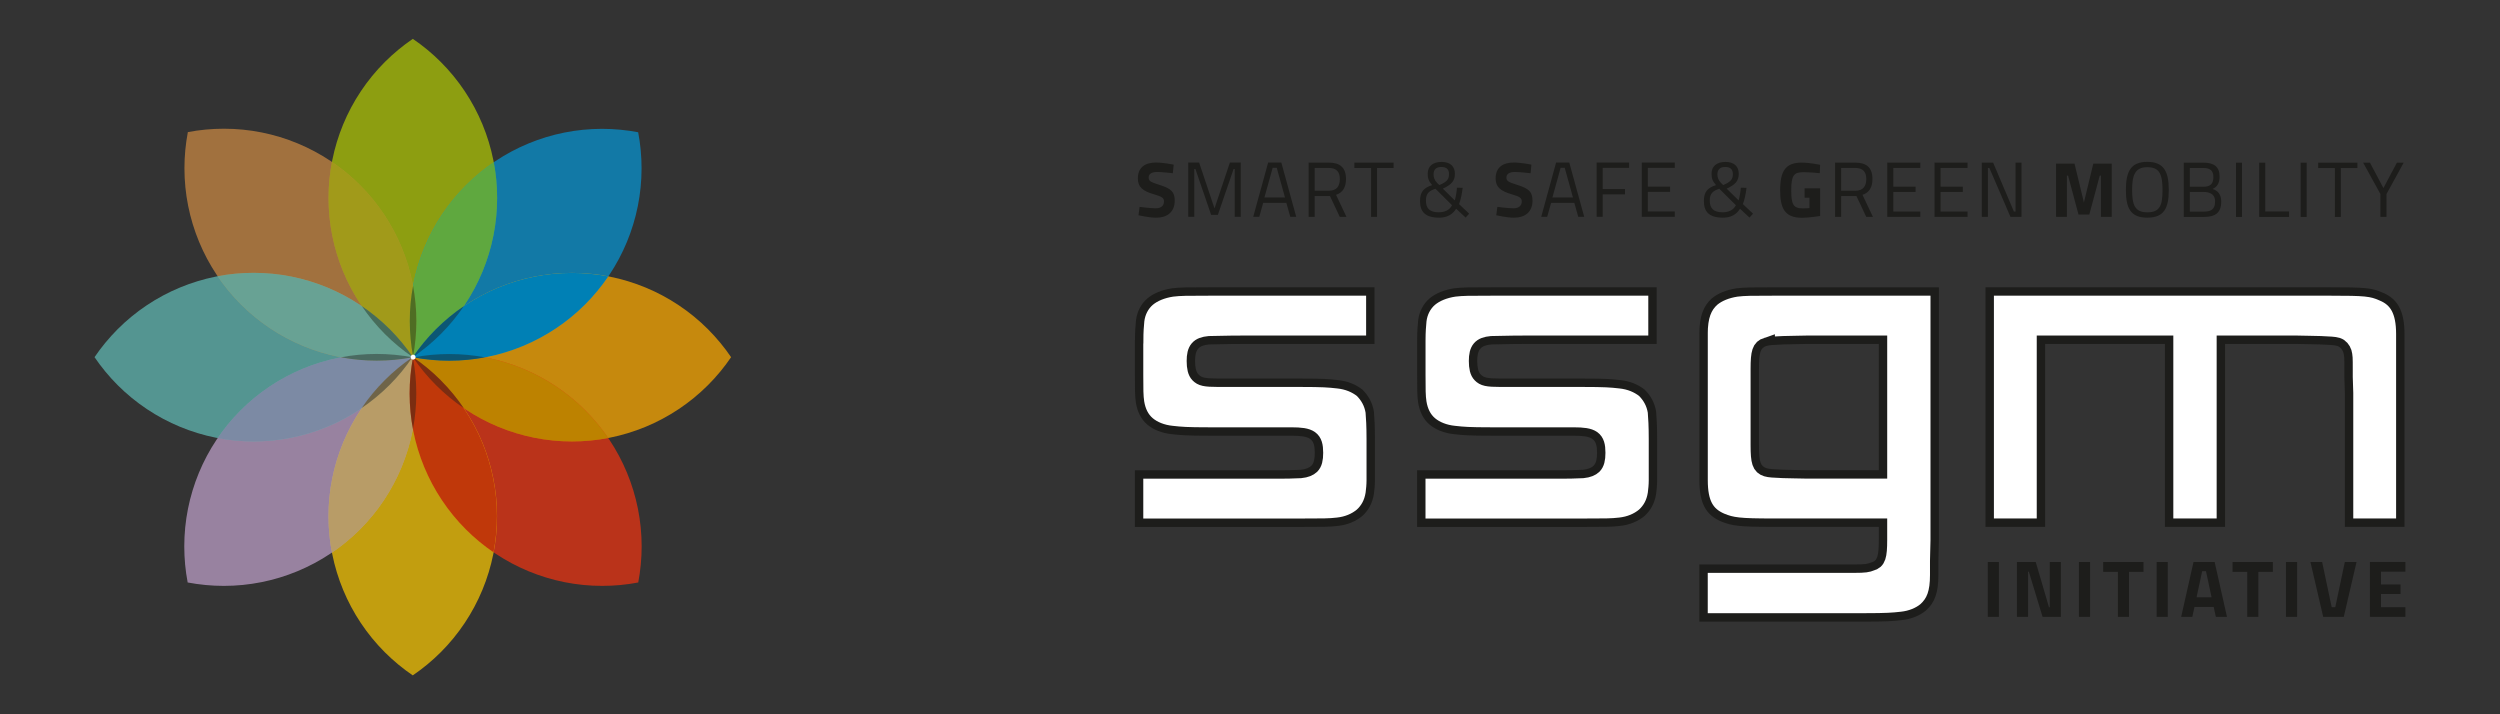 <?xml version="1.0" encoding="UTF-8"?><svg id="Ebene_1" xmlns="http://www.w3.org/2000/svg" xmlns:xlink="http://www.w3.org/1999/xlink" viewBox="0 0 595.3 170.08"><rect x="0" y="0" width="595.3" height="170.08" fill="#333333" stroke="none"/><defs><style>.cls-1{fill:#009fe3;opacity:.65;}.cls-1,.cls-2,.cls-3,.cls-4,.cls-5,.cls-6,.cls-7,.cls-8,.cls-9,.cls-10,.cls-11,.cls-12,.cls-13,.cls-14,.cls-15,.cls-16,.cls-17,.cls-18,.cls-19,.cls-20,.cls-21{stroke-width:0px;}.cls-1,.cls-3,.cls-4,.cls-5,.cls-6,.cls-7,.cls-8,.cls-9,.cls-10,.cls-11,.cls-12,.cls-13,.cls-15,.cls-16,.cls-17,.cls-18,.cls-19,.cls-20,.cls-21{fill-rule:evenodd;}.cls-22{clip-path:url(#clippath);}.cls-2,.cls-14,.cls-23{fill:none;}.cls-3{fill:#f7a600;}.cls-3,.cls-4{opacity:.75;}.cls-4{fill:#e63312;}.cls-5{fill:#6baa28;}.cls-5,.cls-6,.cls-7{opacity:.8;}.cls-6{fill:#b59b5c;}.cls-7{fill:#58a8a3;}.cls-8{fill:#d18c44;}.cls-8,.cls-9,.cls-10,.cls-11,.cls-12{opacity:.7;}.cls-9{fill:#c3a5cf;}.cls-10{fill:#63c0b9;}.cls-11{fill:#fc0;}.cls-12{fill:#b4cc04;}.cls-13{opacity:.42;}.cls-13,.cls-16{fill:#1d1d1b;}.cls-24{clip-path:url(#clippath-1);}.cls-25{clip-path:url(#clippath-4);}.cls-26{clip-path:url(#clippath-3);}.cls-27{clip-path:url(#clippath-2);}.cls-28{clip-path:url(#clippath-7);}.cls-29{clip-path:url(#clippath-8);}.cls-30{clip-path:url(#clippath-6);}.cls-31{clip-path:url(#clippath-5);}.cls-32{clip-path:url(#clippath-9);}.cls-33{clip-path:url(#clippath-10);}.cls-34{clip-path:url(#clippath-11);}.cls-14{clip-rule:evenodd;}.cls-23{stroke:#1d1d1b;stroke-miterlimit:10;stroke-width:4px;}.cls-15{fill:#0080b5;}.cls-17{fill:#c0380a;}.cls-18{fill:#bd8200;}.cls-19{fill:#fff;}.cls-20{fill:#8ea209;}.cls-20,.cls-21{opacity:.59;}.cls-21{fill:#85729b;}</style><clipPath id="clippath"><path class="cls-14" d="m270.26,80.94c0-1.91.12-3.46.24-4.65.24-2.03,1.19-3.94,2.74-5.25,1.43-1.19,3.46-2.03,5.85-2.39,2.03-.24,3.46-.24,8.83-.24h39.38v13.49h-31.39c-4.18,0-6.44.12-8,.12-2.51.24-3.34,1.19-3.34,3.94,0,1.55.24,2.62.83,3.22.72.72,1.43.96,4.77.96h19.57c5.25,0,6.68.12,8.83.36,2.39.24,4.3,1.07,5.85,2.27,1.43,1.43,2.39,3.1,2.74,5.25.12,1.55.24,3.22.24,6.56v9.79c0,1.19-.12,2.27-.24,3.22-.36,2.27-1.31,3.94-2.74,5.25-1.55,1.31-3.58,2.15-5.85,2.39-2.03.24-3.58.24-8.83.24h-39.5v-13.49h34.85c3.1,0,3.46-.12,4.65-.12,1.19-.12,2.03-.48,2.51-.95.6-.6.83-1.55.83-3.1,0-3.34-1.07-4.06-5.61-4.06h-19.57c-5.37,0-6.68-.12-8.83-.36-2.39-.24-4.42-1.07-5.85-2.27-1.55-1.31-2.39-3.1-2.74-5.25-.24-1.55-.24-3.22-.24-6.56v-8.35"/></clipPath><clipPath id="clippath-1"><rect class="cls-2" width="595.28" height="170.08"/></clipPath><clipPath id="clippath-2"><rect class="cls-2" x=".02" y="0" width="595.29" height="170.07"/></clipPath><clipPath id="clippath-3"><path class="cls-14" d="m337.45,80.94c0-1.91.12-3.46.24-4.65.24-2.03,1.19-3.94,2.74-5.25,1.43-1.19,3.46-2.03,5.85-2.39,2.03-.24,3.46-.24,8.83-.24h39.38v13.49h-31.39c-4.18,0-6.45.12-8,.12-2.51.24-3.34,1.19-3.34,3.94,0,1.55.24,2.62.84,3.22.72.72,1.43.96,4.77.96h19.57c5.25,0,6.68.12,8.83.36,2.39.24,4.3,1.07,5.85,2.27,1.43,1.43,2.39,3.1,2.74,5.25.12,1.55.24,3.22.24,6.56v9.79c0,1.19-.12,2.27-.24,3.22-.36,2.27-1.31,3.94-2.74,5.25-1.55,1.31-3.58,2.15-5.85,2.39-2.03.24-3.58.24-8.83.24h-39.5v-13.49h34.85c3.1,0,3.46-.12,4.65-.12,1.19-.12,2.03-.48,2.51-.95.6-.6.84-1.55.84-3.1,0-3.34-1.07-4.06-5.61-4.06h-19.57c-5.37,0-6.68-.12-8.83-.36-2.39-.24-4.42-1.07-5.85-2.27-1.55-1.31-2.39-3.1-2.74-5.25-.24-1.55-.24-3.22-.24-6.56v-8.35"/></clipPath><clipPath id="clippath-4"><rect class="cls-2" width="595.28" height="170.08"/></clipPath><clipPath id="clippath-5"><rect class="cls-2" x=".02" y="0" width="595.29" height="170.07"/></clipPath><clipPath id="clippath-6"><path class="cls-14" d="m420.64,82.37c-1.43.48-1.79,1.43-1.79,5.49v18.14c0,4.06.36,5.01,1.79,5.49.83.24,1.55.24,3.94.36,1.79,0,3.34.12,5.73.12h17.07v-30.07h-17.07c-2.39,0-3.7.12-5.73.12-2.39.12-3.1.12-3.94.36m-15.99-2.86c0-4.18.96-6.68,2.98-8.47,1.43-1.19,3.46-2.03,5.85-2.39,2.03-.24,3.46-.24,8.83-.24h39.38v60.27l-.12,4.89v3.34c0,4.18-.84,6.56-2.98,8.47-1.43,1.19-3.46,2.03-5.73,2.27-2.15.24-3.58.36-8.83.36h-39.38v-13.61h37c2.39,0,3.1-.12,3.94-.48,1.43-.36,1.79-1.43,1.79-5.37v-3.1h-25.06c-8.23,0-9.91-.24-12.53-1.31-3.58-1.55-5.13-4.3-5.13-9.79v-34.85Z"/></clipPath><clipPath id="clippath-7"><rect class="cls-2" width="595.28" height="170.08"/></clipPath><clipPath id="clippath-8"><rect class="cls-2" x=".02" y="0" width="595.29" height="170.07"/></clipPath><clipPath id="clippath-9"><path class="cls-14" d="m472.79,68.41h82.11c8.23,0,9.91.12,12.53,1.31,3.46,1.43,5.13,4.3,5.13,9.79v45.95h-14.2v-31.86l-.12-3.82v-1.91c0-2.75,0-2.98-.24-3.94-.24-.72-.72-1.31-1.43-1.55-.84-.24-1.67-.24-3.94-.36-2.03,0-3.34-.12-5.73-.12h-17.07v43.56h-14.32v-43.56h-28.52v43.56h-14.2v-57.04"/></clipPath><clipPath id="clippath-10"><rect class="cls-2" width="595.28" height="170.08"/></clipPath><clipPath id="clippath-11"><rect class="cls-2" x=".02" y="0" width="595.29" height="170.07"/></clipPath></defs><path class="cls-19" d="m271.26,89.29v-8.35c0-1.87.12-3.38.23-4.55.21-1.8,1.05-3.46,2.39-4.59,1.26-1.05,3.08-1.82,5.34-2.16.99-.11,1.8-.17,3.05-.2l5.66-.03h38.38v11.49h-30.39l-4.99.06-3.05.06c-3.07.29-4.28,1.73-4.28,4.94,0,1.57.22,3.02,1.13,3.93,1.05,1.05,2.19,1.25,5.48,1.25h19.56l5.56.09c1.26.06,2.13.15,3.18.26,2.2.22,3.89.94,5.29,2.02,1.3,1.3,2.09,2.7,2.41,4.62.12,1.53.23,3.14.23,6.44v9.79c0,.86-.12,2.23-.23,3.08-.32,2.05-1.15,3.48-2.42,4.64-1.38,1.17-3.21,1.92-5.3,2.14-.98.12-1.85.17-3.11.2l-5.61.03h-38.5v-11.49h33.86l3.07-.06c.61-.03,1.05-.06,1.63-.06,1.32-.13,2.46-.54,3.16-1.24.9-.9,1.13-2.22,1.13-3.81,0-4.18-1.86-5.06-6.61-5.06h-19.56l-5.6-.09c-1.24-.06-2.08-.15-3.13-.26-2.22-.22-4.05-.99-5.31-2.04-1.32-1.12-2.07-2.66-2.4-4.64-.11-.68-.18-1.78-.2-2.47l-.03-3.94"/><g class="cls-22"><g class="cls-24"><g class="cls-27"><path class="cls-23" d="m270.26,80.94c0-1.91.12-3.46.24-4.65.24-2.03,1.19-3.94,2.74-5.25,1.43-1.19,3.46-2.03,5.85-2.39,2.03-.24,3.46-.24,8.83-.24h39.38v13.49h-31.39c-4.18,0-6.44.12-8,.12-2.51.24-3.34,1.19-3.34,3.94,0,1.55.24,2.62.83,3.22.72.72,1.43.96,4.77.96h19.57c5.25,0,6.68.12,8.83.36,2.39.24,4.3,1.07,5.85,2.27,1.43,1.43,2.39,3.1,2.74,5.25.12,1.55.24,3.22.24,6.56v9.79c0,1.19-.12,2.27-.24,3.22-.36,2.27-1.31,3.94-2.74,5.25-1.55,1.31-3.58,2.15-5.85,2.39-2.03.24-3.58.24-8.83.24h-39.5v-13.49h34.85c3.1,0,3.46-.12,4.65-.12,1.19-.12,2.03-.48,2.51-.95.6-.6.83-1.55.83-3.1,0-3.34-1.07-4.06-5.61-4.06h-19.57c-5.37,0-6.68-.12-8.83-.36-2.39-.24-4.42-1.07-5.85-2.27-1.55-1.31-2.39-3.1-2.74-5.25-.24-1.55-.24-3.22-.24-6.56v-8.35Z"/></g></g></g><path class="cls-19" d="m338.45,89.29v-8.35c0-1.87.12-3.38.23-4.55.21-1.8,1.05-3.46,2.39-4.59,1.26-1.05,3.08-1.82,5.34-2.16.98-.11,1.8-.17,3.04-.2l5.66-.03h38.38v11.49h-30.39l-4.99.06-3.05.06c-3.07.29-4.28,1.73-4.28,4.94,0,1.57.22,3.02,1.13,3.93,1.05,1.05,2.18,1.25,5.48,1.25h19.56l5.56.09c1.26.06,2.13.15,3.18.26,2.2.22,3.89.94,5.29,2.02,1.3,1.3,2.09,2.7,2.41,4.62.12,1.53.23,3.14.23,6.44v9.79c0,.86-.12,2.23-.23,3.08-.32,2.05-1.15,3.48-2.42,4.64-1.38,1.17-3.21,1.92-5.3,2.14-.99.12-1.85.17-3.11.2l-5.61.03h-38.5v-11.49h33.86l3.07-.06c.61-.03,1.05-.06,1.63-.06,1.32-.13,2.46-.54,3.16-1.24.9-.9,1.13-2.22,1.13-3.81,0-4.18-1.86-5.06-6.61-5.06h-19.56l-5.6-.09c-1.24-.06-2.08-.15-3.13-.26-2.22-.22-4.05-.99-5.31-2.04-1.32-1.12-2.07-2.66-2.4-4.64-.1-.68-.18-1.78-.2-2.47l-.03-3.94"/><g class="cls-26"><g class="cls-25"><g class="cls-31"><path class="cls-23" d="m337.45,80.94c0-1.91.12-3.46.24-4.65.24-2.03,1.19-3.94,2.74-5.25,1.43-1.19,3.46-2.03,5.85-2.39,2.03-.24,3.46-.24,8.83-.24h39.38v13.49h-31.39c-4.18,0-6.45.12-8,.12-2.51.24-3.34,1.19-3.34,3.94,0,1.55.24,2.62.84,3.22.72.72,1.43.96,4.77.96h19.57c5.25,0,6.68.12,8.83.36,2.39.24,4.3,1.07,5.85,2.27,1.43,1.43,2.39,3.1,2.74,5.25.12,1.55.24,3.22.24,6.56v9.79c0,1.19-.12,2.27-.24,3.22-.36,2.27-1.31,3.94-2.74,5.25-1.55,1.31-3.58,2.15-5.85,2.39-2.03.24-3.58.24-8.83.24h-39.5v-13.49h34.85c3.1,0,3.46-.12,4.65-.12,1.19-.12,2.03-.48,2.51-.95.6-.6.84-1.55.84-3.1,0-3.34-1.07-4.06-5.61-4.06h-19.57c-5.37,0-6.68-.12-8.83-.36-2.39-.24-4.42-1.07-5.85-2.27-1.55-1.31-2.39-3.1-2.74-5.25-.24-1.55-.24-3.22-.24-6.56v-8.35Z"/></g></g></g><path class="cls-19" d="m420.36,81.41c-2.21.74-2.51,2.56-2.51,6.45v18.14c0,3.89.29,5.71,2.49,6.44.98.28,1.9.29,4.2.4l2.65.06,3.1.06h17.08l1-1v-30.07l-1-1h-17.08l-3.01.06-2.74.06c-2.3.11-3.2.12-4.18.4m-14.72-1.9c0-4.02.9-6.18,2.63-7.71,1.26-1.05,3.08-1.82,5.33-2.15.98-.11,1.8-.17,3.04-.2l5.66-.03h38.38v59.26l-.12,4.89v3.35c0,4.03-.79,6.07-2.64,7.72-1.26,1.05-3.09,1.81-5.18,2.03-1.05.12-1.92.21-3.18.26l-5.55.09h-38.38v-11.6h36c2.35,0,3.25-.11,4.26-.53,2.23-.6,2.47-2.66,2.47-6.32v-3.1l-1-1h-25.06c-8.25,0-9.72-.24-12.14-1.23-3.09-1.34-4.52-3.62-4.52-8.86v-34.85Z"/><g class="cls-30"><g class="cls-28"><g class="cls-29"><path class="cls-23" d="m404.65,79.51c0-4.18.95-6.68,2.98-8.47,1.43-1.19,3.46-2.03,5.85-2.39,2.03-.24,3.46-.24,8.83-.24h39.38v60.27l-.12,4.89v3.34c0,4.18-.84,6.56-2.98,8.47-1.43,1.19-3.46,2.03-5.73,2.27-2.15.24-3.58.36-8.83.36h-39.38v-13.6h37c2.39,0,3.1-.12,3.94-.48,1.43-.36,1.79-1.43,1.79-5.37v-3.1h-25.06c-8.24,0-9.91-.24-12.53-1.31-3.58-1.55-5.13-4.3-5.13-9.79v-34.85Z"/><path class="cls-23" d="m420.64,82.37c-1.43.48-1.79,1.43-1.79,5.49v18.14c0,4.06.36,5.01,1.79,5.49.83.24,1.55.24,3.94.36,1.79,0,3.34.12,5.73.12h17.07v-30.07h-17.07c-2.39,0-3.7.12-5.73.12-2.39.12-3.1.12-3.94.36Z"/></g></g></g><path class="cls-19" d="m473.79,69.41h81.11c8.28,0,9.74.14,12.13,1.23,2.96,1.22,4.53,3.62,4.53,8.87v44.95h-12.2v-30.88l-.12-3.82v-1.89c0-1.4,0-2.16-.03-2.7-.03-.5-.12-1.03-.25-1.52-.31-.93-1-1.86-2.1-2.23-.98-.28-2.02-.29-4.2-.4l-2.75-.06-3.01-.06h-17.08l-1,1v42.56h-12.32v-42.56l-1-1h-28.52l-1,1v42.56h-12.2v-55.04"/><g class="cls-32"><g class="cls-33"><g class="cls-34"><path class="cls-23" d="m472.79,68.41h82.11c8.23,0,9.9.12,12.53,1.31,3.46,1.43,5.13,4.3,5.13,9.79v45.95h-14.2v-31.86l-.12-3.82v-1.91c0-2.75,0-2.98-.24-3.94-.24-.72-.72-1.31-1.43-1.55-.84-.24-1.67-.24-3.94-.36-2.03,0-3.34-.12-5.73-.12h-17.07v43.56h-14.32v-43.56h-28.52v43.56h-14.2v-57.04Z"/></g></g></g><path class="cls-16" d="m568.27,46.21v5.43h-1.44v-5.43l-4.12-7.48h1.62l3.21,6.05,3.21-6.05h1.62m-20.36,1.29v-1.29h9.33v1.29h-3.94v11.63h-1.42v-11.63h-3.98Zm-2.74,11.63h-1.44v-12.92h1.44v12.92Zm-4.2,0h-7.11v-12.92h1.44v11.63h5.67v1.29Zm-11.2,0h-1.44v-12.92h1.44v12.92Zm-9.24-11.65h-3.19v4.46h3.32c1.62,0,2.29-.76,2.29-2.31s-.78-2.15-2.43-2.15Zm.15,5.71h-3.34v4.67h3.43c1.57,0,2.59-.5,2.59-2.41,0-2-1.7-2.26-2.69-2.26Zm-4.78-6.98h4.68c2.52,0,3.85.99,3.85,3.29,0,1.68-.62,2.48-1.66,2.97,1.14.39,2.05,1.18,2.05,3.04,0,2.73-1.57,3.62-3.99,3.62h-4.93v-12.92Zm-8.68,13.1c-4.01,0-5.1-2.26-5.1-6.59s1.1-6.7,5.1-6.7,5.11,2.41,5.11,6.7-1.1,6.59-5.11,6.59Zm0-1.27c3.01,0,3.62-1.68,3.62-5.32s-.67-5.43-3.62-5.43-3.62,1.92-3.62,5.43.63,5.32,3.62,5.32Zm-21.73,1.08v-12.69h4.39l2.24,9.26,2.24-9.26h4.39v12.69h-2.58v-9.82h-.28l-2.48,9.26h-2.58l-2.48-9.26h-.28v9.82h-2.58Zm-17.68,0v-12.92h2.69l4.95,11.65h.39v-11.65h1.42v12.92h-2.63l-5.02-11.65h-.35v11.65h-1.44Zm-11.26,0v-12.92h7.86v1.27h-6.42v4.46h5.3v1.25h-5.3v4.67h6.42v1.27h-7.86Zm-11.25,0v-12.92h7.86v1.27h-6.42v4.46h5.3v1.25h-5.3v4.67h6.42v1.27h-7.86Zm-5-9c0-1.77-.84-2.65-2.65-2.65h-3.34v5.43h3.36c1.94,0,2.63-1.16,2.63-2.78Zm-2.33,4.05h-3.66v4.95h-1.44v-12.92h4.78c2.71,0,4.12,1.19,4.12,3.92,0,1.9-.75,3.23-2.37,3.75l2.48,5.25h-1.59l-2.33-4.95Zm-12.36.39v-2.24h3.7v6.59s-2.67.43-4.33.43c-4.14,0-5.19-2.31-5.19-6.57,0-4.63,1.34-6.57,5.1-6.57,1.96,0,4.42.52,4.42.52l-.08,2s-2.24-.24-3.94-.24c-2.2,0-2.86.73-2.86,4.29,0,3.38.47,4.33,2.78,4.33.77,0,1.55-.07,1.55-.07v-2.46h-1.16Zm-20.76-5.56c0,.69.19,1.34.84,2.03l.54.52c1.64-.71,2.3-1.27,2.3-2.59,0-1.12-.54-1.72-1.83-1.72-1.18,0-1.85.56-1.85,1.76Zm1.25,9.03c1.4,0,2.56-.52,3.15-1.68l-3.94-3.92c-1.62.5-2.28,1.21-2.28,2.8,0,1.83.86,2.8,3.06,2.8Zm.6-12c2.18,0,3.23,1.1,3.23,2.84s-.86,2.59-2.87,3.53l2.84,2.8c.2-.6.47-2.13.52-3.02l1.36.02c-.13,1.31-.5,3-.86,3.88l2.41,2.28-.84.93-2.26-2.11c-.86,1.42-2.24,2.13-4.01,2.13-3.49,0-4.59-1.51-4.59-3.98,0-2.22.93-3.14,2.89-3.77-.93-1.06-1.06-1.7-1.06-2.78,0-1.64,1.18-2.74,3.25-2.74Zm-19.86,13.08v-12.92h7.86v1.27h-6.42v4.46h5.3v1.25h-5.3v4.67h6.42v1.27h-7.86Zm-10.75,0v-12.92h7.73v1.27h-6.29v5.04h5.32v1.27h-5.32v5.34h-1.44Zm-8.57-11.68l-1.96,7.07h4.89l-1.96-7.07h-.97Zm-4.63,11.68l3.55-12.92h3.14l3.55,12.92h-1.42l-.93-3.32h-5.53l-.93,3.32h-1.42Zm-2.33-12.41l-.2,2.03s-2.63-.3-3.71-.3c-1.38,0-2.04.5-2.04,1.34s.5,1.08,2.63,1.75c2.74.88,3.58,1.64,3.58,3.75,0,2.76-1.89,4.05-4.39,4.05-1.73,0-4.24-.58-4.24-.58l.26-2s2.5.34,3.83.34,1.98-.65,1.98-1.64c0-.78-.45-1.14-2.28-1.66-2.85-.82-3.94-1.79-3.94-3.83,0-2.63,1.76-3.77,4.33-3.77,1.7,0,4.18.5,4.18.5Zm-23.3,2.3c0,.69.19,1.34.84,2.03l.54.52c1.64-.71,2.3-1.27,2.3-2.59,0-1.12-.54-1.72-1.83-1.72-1.18,0-1.85.56-1.85,1.76Zm1.25,9.03c1.4,0,2.56-.52,3.15-1.68l-3.94-3.92c-1.62.5-2.28,1.21-2.28,2.8,0,1.83.86,2.8,3.06,2.8Zm.6-12c2.18,0,3.23,1.1,3.23,2.84s-.86,2.59-2.87,3.53l2.84,2.8c.21-.6.47-2.13.52-3.02l1.36.02c-.13,1.31-.5,3-.86,3.88l2.41,2.28-.84.93-2.26-2.11c-.86,1.42-2.24,2.13-4.01,2.13-3.49,0-4.59-1.51-4.59-3.98,0-2.22.93-3.14,2.89-3.77-.93-1.06-1.06-1.7-1.06-2.78,0-1.64,1.18-2.74,3.25-2.74Zm-20.7,1.46v-1.29h9.33v1.29h-3.94v11.63h-1.42v-11.63h-3.98Zm-3.47,2.63c0-1.77-.84-2.65-2.65-2.65h-3.34v5.43h3.36c1.94,0,2.63-1.16,2.63-2.78Zm-2.33,4.05h-3.66v4.95h-1.44v-12.92h4.78c2.71,0,4.12,1.19,4.12,3.92,0,1.9-.75,3.23-2.37,3.75l2.48,5.25h-1.59l-2.33-4.95Zm-13.66-6.74l-1.96,7.07h4.89l-1.96-7.07h-.97Zm-4.63,11.68l3.55-12.92h3.14l3.55,12.92h-1.42l-.93-3.32h-5.52l-.93,3.32h-1.42Zm-15.47,0v-12.92h2.59l3.66,10.92,3.66-10.92h2.59v12.92h-1.44v-11.39h-.26l-3.75,10.92h-1.6l-3.75-10.92h-.26v11.39h-1.44Zm-3.47-12.41l-.21,2.03s-2.63-.3-3.71-.3c-1.38,0-2.04.5-2.04,1.34s.5,1.08,2.63,1.75c2.74.88,3.58,1.64,3.58,3.75,0,2.76-1.89,4.05-4.39,4.05-1.74,0-4.24-.58-4.24-.58l.26-2s2.5.34,3.83.34,1.98-.65,1.98-1.64c0-.78-.45-1.14-2.28-1.66-2.86-.82-3.94-1.79-3.94-3.83,0-2.63,1.76-3.77,4.33-3.77,1.7,0,4.18.5,4.18.5Z"/><path class="cls-16" d="m564.32,146.88v-13.07h8.45v2.31h-5.8v3.06h4.65v2.27h-4.65v3.13h5.8v2.31m-14.42-13.07h2.79l-3.04,13.07h-4.9l-3.04-13.07h2.79l2.27,10.76h.86l2.27-10.76Zm-11.36,13.07h-2.65v-13.06h2.65v13.06Zm-15.38-10.72v-2.34h9.61v2.34h-3.46v10.72h-2.65v-10.72h-3.5Zm-7.23-.15l-1.33,6.2h3.57l-1.33-6.2h-.92Zm-5,10.87l2.94-13.07h5.03l2.94,13.07h-2.65l-.52-2.36h-4.57l-.52,2.36h-2.65Zm-3.19,0h-2.65v-13.06h2.65v13.06Zm-15.38-10.72v-2.34h9.61v2.34h-3.46v10.72h-2.65v-10.72h-3.5Zm-3.12,10.72h-2.65v-13.06h2.65v13.06Zm-17.42,0v-13.07h4.48l3.15,10.76h.19v-10.76h2.65v13.07h-4.36l-3.27-10.76h-.19v10.76h-2.65Zm-4.29,0h-2.65v-13.06h2.65v13.06Z"/><path class="cls-12" d="m104.95,14.75c8.59,8.59,13.42,20.24,13.42,32.39s-4.83,23.8-13.42,32.39c-2.05,2.05-4.28,3.89-6.65,5.5-2.37-1.61-4.6-3.45-6.65-5.5-8.59-8.59-13.42-20.24-13.42-32.39s4.83-23.8,13.42-32.39c2.06-2.05,4.29-3.89,6.65-5.5,2.37,1.61,4.6,3.45,6.65,5.5"/><path class="cls-1" d="m152.77,40.09c0,12.15-4.83,23.8-13.42,32.39-8.59,8.59-20.24,13.42-32.39,13.42-2.91,0-5.78-.28-8.6-.81-.54-2.81-.81-5.69-.81-8.6,0-12.15,4.83-23.8,13.42-32.39,8.59-8.59,20.24-13.42,32.39-13.42,2.91,0,5.78.28,8.6.81.54,2.81.81,5.69.81,8.6"/><path class="cls-3" d="m168.59,91.7c-8.59,8.59-20.24,13.42-32.39,13.42s-23.8-4.83-32.39-13.42c-2.06-2.05-3.89-4.28-5.5-6.65,1.61-2.37,3.45-4.6,5.5-6.65,8.59-8.59,20.24-13.42,32.39-13.42s23.8,4.83,32.39,13.42c2.05,2.06,3.89,4.29,5.5,6.65-1.61,2.37-3.45,4.6-5.5,6.65"/><path class="cls-4" d="m143.38,139.51c-12.15,0-23.8-4.83-32.39-13.42-8.59-8.59-13.42-20.24-13.42-32.39,0-2.9.28-5.78.81-8.6,2.81-.54,5.69-.81,8.6-.81,12.15,0,23.8,4.83,32.39,13.42,8.59,8.59,13.42,20.24,13.42,32.39,0,2.91-.28,5.78-.81,8.6-2.81.54-5.69.81-8.6.81"/><path class="cls-11" d="m91.64,155.32c-8.59-8.59-13.42-20.24-13.42-32.39s4.83-23.8,13.42-32.39c2.05-2.05,4.28-3.89,6.65-5.5,2.37,1.61,4.6,3.45,6.65,5.5,8.59,8.59,13.42,20.24,13.42,32.39s-4.83,23.8-13.42,32.39c-2.06,2.06-4.29,3.89-6.65,5.5-2.37-1.61-4.6-3.45-6.65-5.5"/><path class="cls-9" d="m43.88,130.1c0-12.15,4.83-23.8,13.42-32.39,8.59-8.59,20.24-13.42,32.39-13.42,2.9,0,5.78.28,8.6.81.54,2.81.81,5.69.81,8.6,0,12.15-4.83,23.8-13.42,32.39-8.59,8.59-20.24,13.42-32.39,13.42-2.91,0-5.78-.28-8.6-.81-.54-2.81-.81-5.69-.81-8.6"/><path class="cls-10" d="m28.01,78.39c8.59-8.59,20.24-13.42,32.39-13.42s23.8,4.83,32.39,13.42c2.06,2.05,3.89,4.29,5.5,6.66-1.61,2.37-3.45,4.6-5.5,6.65-8.59,8.59-20.24,13.42-32.39,13.42s-23.8-4.83-32.39-13.42c-2.05-2.05-3.89-4.29-5.5-6.65,1.61-2.37,3.45-4.6,5.5-6.66"/><path class="cls-21" d="m92.77,91.69c-8.59,8.59-20.24,13.42-32.39,13.42-2.89,0-5.75-.27-8.55-.8,1.6-2.35,3.43-4.57,5.47-6.61,8.59-8.59,20.24-13.42,32.39-13.42,2.89,0,5.75.27,8.55.8-1.6,2.35-3.43,4.57-5.47,6.61"/><path class="cls-8" d="m53.33,30.65c12.15,0,23.8,4.83,32.39,13.42,8.59,8.59,13.42,20.24,13.42,32.39,0,2.9-.28,5.78-.81,8.6-2.81.54-5.69.81-8.6.81-12.15,0-23.8-4.83-32.39-13.42-8.59-8.59-13.42-20.24-13.42-32.39,0-2.91.28-5.78.81-8.6,2.81-.54,5.69-.81,8.6-.81"/><path class="cls-20" d="m85.71,44.07c8.59,8.59,13.42,20.24,13.42,32.39,0,2.9-.28,5.76-.81,8.57h-.02c-2.37-1.6-4.6-3.43-6.65-5.49-8.59-8.59-13.42-20.24-13.42-32.39,0-2.9.27-5.78.81-8.59,2.38,1.61,4.61,3.46,6.67,5.51"/><path class="cls-5" d="m97.58,76.46c0-12.15,4.83-23.8,13.42-32.39,2.03-2.03,4.24-3.85,6.58-5.45.53,2.79.8,5.64.8,8.53,0,12.15-4.83,23.8-13.42,32.39-2.03,2.03-4.24,3.85-6.58,5.45-.53-2.79-.8-5.64-.8-8.53"/><path class="cls-13" d="m97.58,76.46c0-2.84.26-5.65.78-8.4.51,2.75.78,5.56.78,8.4s-.26,5.65-.78,8.39c-.51-2.75-.78-5.56-.78-8.39"/><path class="cls-18" d="m98.39,85.11c2.81-.54,5.69-.81,8.6-.81,12.15,0,23.8,4.83,32.39,13.42,2.04,2.03,3.86,4.24,5.46,6.58-2.83.54-5.72.82-8.64.82-12.15,0-23.8-4.83-32.39-13.42-2.02-2.02-3.83-4.21-5.42-6.54v-.06"/><path class="cls-6" d="m98.31,85.11c.54,2.81.81,5.69.81,8.6,0,12.15-4.83,23.8-13.42,32.39-2.06,2.06-4.29,3.9-6.66,5.51-.55-2.84-.83-5.74-.83-8.67,0-12.15,4.83-23.8,13.42-32.39,2.03-2.03,4.24-3.85,6.58-5.45l.09.02"/><path class="cls-7" d="m89.72,85.87c-12.15,0-23.8-4.83-32.39-13.42-2.06-2.06-3.9-4.3-5.52-6.67,2.81-.54,5.69-.81,8.59-.81,12.15,0,23.8,4.83,32.39,13.42,2.06,2.05,3.89,4.28,5.5,6.65v.02c-2.82.53-5.69.81-8.58.81"/><path class="cls-13" d="m98.3,85.04c-2.37-1.61-4.6-3.45-6.65-5.5-2.05-2.06-3.89-4.29-5.5-6.66,2.37,1.61,4.6,3.45,6.66,5.5,2.05,2.06,3.89,4.29,5.5,6.65"/><path class="cls-15" d="m103.78,78.41c8.59-8.59,20.24-13.42,32.39-13.42,2.93,0,5.84.28,8.68.83-1.61,2.37-3.45,4.6-5.5,6.66-8.59,8.59-20.24,13.42-32.39,13.42-2.91,0-5.78-.28-8.6-.81l-.02-.12c1.59-2.33,3.41-4.53,5.44-6.56"/><path class="cls-13" d="m106.99,85.88c-2.87,0-5.7-.27-8.48-.79,2.78-.52,5.61-.79,8.48-.79s5.7.27,8.48.79c-2.78.52-5.61.79-8.48.79"/><path class="cls-17" d="m104.91,90.52c8.59,8.59,13.42,20.24,13.42,32.39,0,2.91-.28,5.8-.82,8.61-2.33-1.6-4.53-3.41-6.56-5.44-8.59-8.59-13.42-20.24-13.42-32.39,0-2.91.28-5.78.81-8.6h.02c2.33,1.59,4.52,3.4,6.54,5.42"/><path class="cls-13" d="m97.55,93.71c0-2.86.27-5.69.79-8.47.52,2.77.79,5.6.79,8.46s-.27,5.7-.79,8.47c-.52-2.77-.79-5.61-.79-8.47"/><path class="cls-13" d="m91.61,90.53c2.03-2.03,4.23-3.85,6.57-5.45h.02c-1.6,2.35-3.42,4.56-5.46,6.6-2.04,2.04-4.26,3.87-6.61,5.47,1.6-2.36,3.43-4.57,5.48-6.62"/><path class="cls-13" d="m103.81,78.39c2.05-2.05,4.28-3.89,6.65-5.5-1.61,2.37-3.45,4.6-5.5,6.65-2.03,2.03-4.24,3.85-6.58,5.45v-.04c1.58-2.33,3.4-4.53,5.43-6.56"/><path class="cls-13" d="m104.93,90.53c2.05,2.05,3.89,4.28,5.5,6.65-2.36-1.6-4.58-3.44-6.63-5.49-2.02-2.02-3.83-4.21-5.42-6.54v-.06c2.34,1.59,4.53,3.4,6.55,5.42"/><path class="cls-13" d="m89.7,84.28c2.88,0,5.73.27,8.52.8-2.78.53-5.63.8-8.51.8s-5.74-.27-8.53-.8c2.79-.53,5.63-.8,8.51-.8"/><path class="cls-19" d="m98.96,85.04c0,.33-.27.59-.59.59s-.59-.27-.59-.59.27-.59.59-.59.59.27.59.59"/></svg>